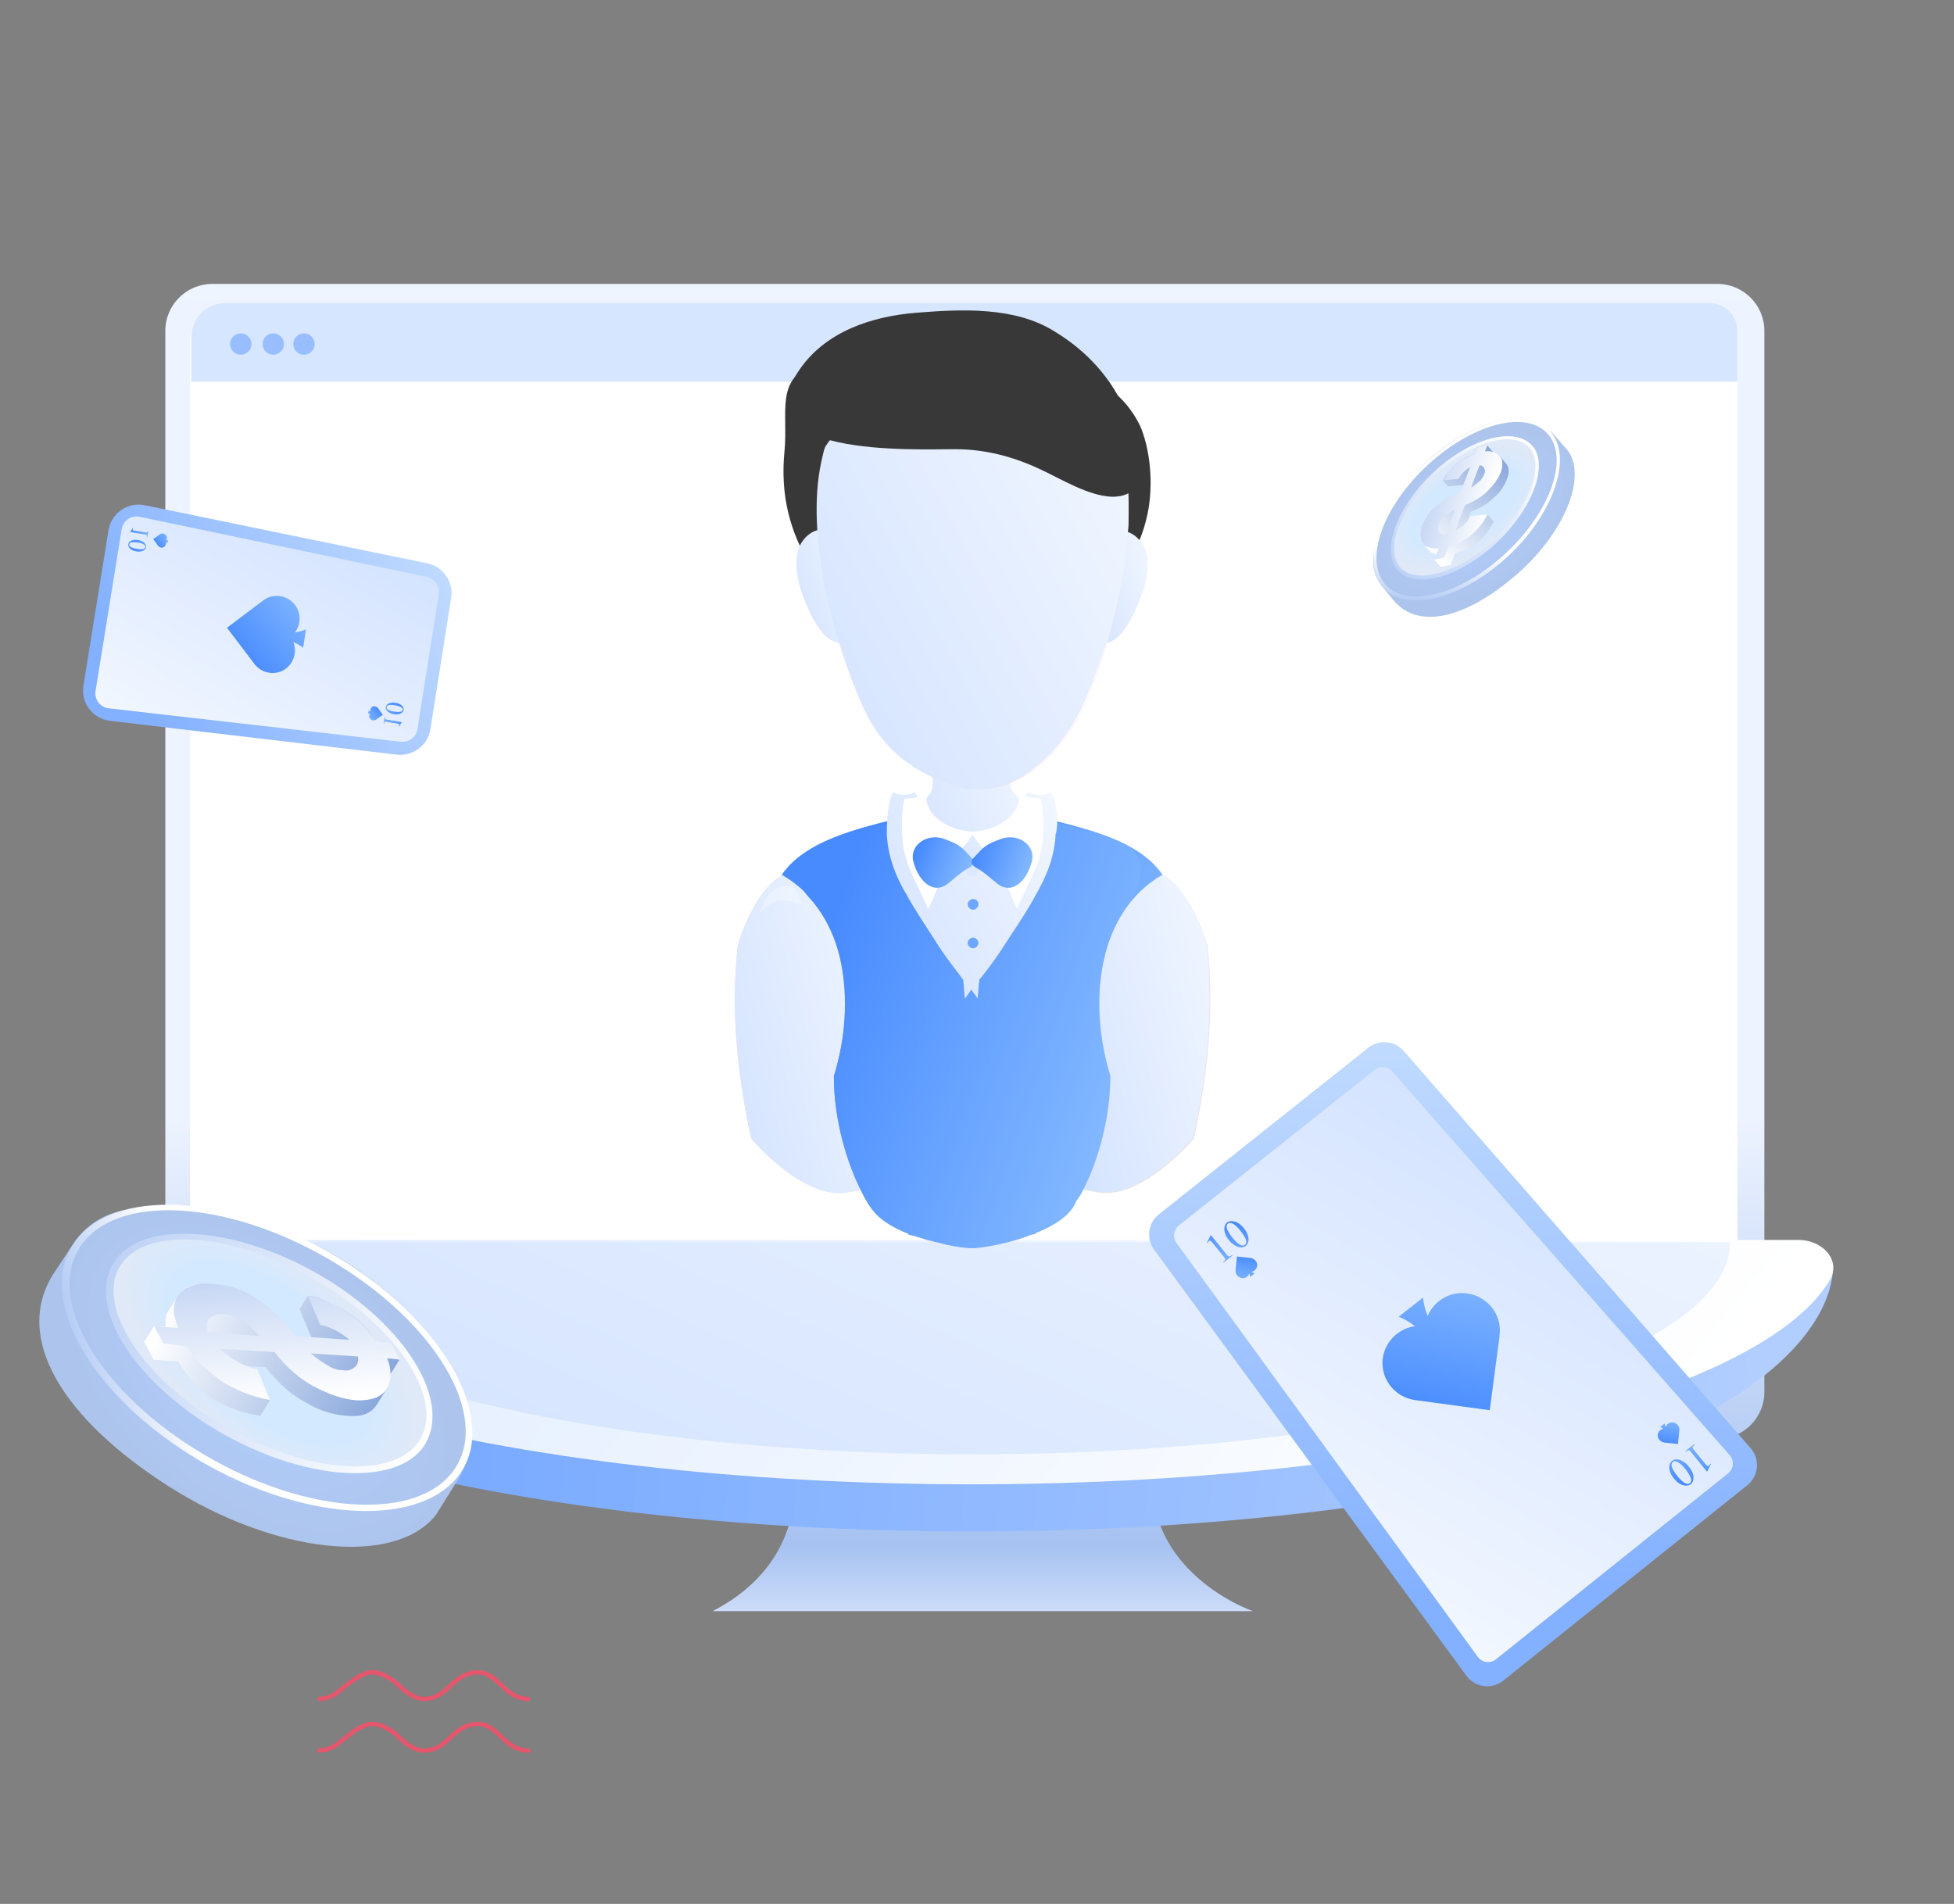 <svg width="234" height="228" viewBox="0 0 234 228" fill="none" xmlns="http://www.w3.org/2000/svg">
<rect x="0" y="0" width="234" height="228" fill="#808080" stroke="none"/>
<path d="M205.67 34H25.419C22.321 34 19.799 36.518 19.799 39.61V166.701C19.799 169.793 22.321 172.311 25.419 172.311H94.59C94.59 172.311 98.971 185.873 85.341 192.941H150.041C150.041 192.941 134.641 187.684 138.579 172.311H205.67C208.768 172.311 211.29 169.793 211.29 166.701V39.61C211.29 36.518 208.768 34 205.67 34Z" fill="url(#paint0_linear_5304_163459)"/>
<path d="M117.961 158.929C120.395 162.418 116.589 166.262 113.049 163.832C112.916 163.744 112.827 163.655 112.739 163.523C110.305 160.033 114.111 156.19 117.607 158.663C117.784 158.708 117.872 158.84 117.961 158.929Z" fill="#263238"/>
<path d="M208.063 149.078H22.768V40.629C22.768 38.243 24.671 36.344 27.06 36.344H203.771C206.16 36.344 208.063 38.243 208.063 40.629V149.078Z" fill="white"/>
<path d="M208.065 45.71H22.902V40.365C22.902 38.112 24.717 36.301 26.974 36.301H204.746C206.605 36.301 208.065 37.803 208.065 39.614V45.71Z" fill="#D7E6FF"/>
<path d="M30.116 41.203C30.116 41.91 29.54 42.484 28.832 42.484C28.124 42.484 27.549 41.91 27.549 41.203C27.549 40.496 28.124 39.922 28.832 39.922C29.54 39.922 30.116 40.496 30.116 41.203Z" fill="#99BEFF"/>
<path d="M34.01 41.203C34.01 41.91 33.435 42.484 32.727 42.484C32.019 42.484 31.443 41.91 31.443 41.203C31.443 40.496 32.019 39.922 32.727 39.922C33.435 39.922 34.01 40.496 34.01 41.203Z" fill="#99BEFF"/>
<path d="M37.684 41.203C37.684 41.91 37.109 42.484 36.401 42.484C35.693 42.484 35.117 41.91 35.117 41.203C35.117 40.496 35.693 39.922 36.401 39.922C37.109 39.922 37.684 40.496 37.684 41.203Z" fill="#99BEFF"/>
<path d="M219.514 151.57C219.514 159.32 209.575 169.362 190.028 174.841C170.48 180.321 143.969 183.4 116.325 183.4C88.68 183.4 62.169 180.321 42.621 174.841C23.074 169.362 13.135 159.842 13.135 152.092L116.325 154.179L219.514 151.57Z" fill="url(#paint1_linear_5304_163459)"/>
<path d="M215.407 148.488C218.242 148.488 220.553 150.915 219.094 153.347C215.521 159.306 205.433 164.851 190.016 169.18C170.472 174.668 143.964 177.751 116.324 177.751C88.684 177.751 62.176 174.668 42.632 169.18C27.215 164.851 17.127 159.306 13.553 153.347C12.095 150.915 14.406 148.488 17.241 148.488L116.324 148.488H215.407Z" fill="url(#paint2_linear_5304_163459)"/>
<path d="M207.193 148.744C207.193 155.484 197.646 161.948 180.653 166.714C163.66 171.479 140.612 174.157 116.581 174.157C92.549 174.157 69.501 171.479 52.508 166.714C35.515 161.948 25.969 155.484 25.969 148.744L116.581 148.744H207.193Z" fill="url(#paint3_linear_5304_163459)"/>
<path d="M209.648 173.423C210.801 174.743 210.622 176.758 209.253 177.853L180.022 201.264C178.654 202.359 176.649 202.094 175.612 200.68L138.207 149.656C137.229 148.322 137.479 146.454 138.773 145.425L163.857 125.471C165.145 124.446 167.012 124.615 168.095 125.855L209.648 173.423Z" fill="url(#paint4_linear_5304_163459)"/>
<path d="M207.135 174.254C207.708 174.905 207.621 175.902 206.944 176.444L179.15 198.704C178.473 199.245 177.481 199.112 176.971 198.412L140.888 148.842C140.409 148.184 140.534 147.265 141.171 146.758L164.631 128.116C165.265 127.612 166.183 127.694 166.718 128.302L207.135 174.254Z" fill="url(#paint5_linear_5304_163459)"/>
<path d="M169.444 167.663L178.401 168.876L179.583 159.972L179.573 159.934C179.922 157.48 178.164 155.24 175.709 154.89C173.637 154.605 171.738 155.784 170.973 157.57C170.671 156.872 170.485 156.146 170.413 155.389L169.498 156.113L168.411 156.962L167.495 157.685C168.215 157.95 168.85 158.358 169.457 158.814C167.484 159.074 165.884 160.625 165.59 162.657C165.27 165.063 166.989 167.313 169.444 167.663Z" fill="url(#paint6_linear_5304_163459)"/>
<path d="M204.893 175.321L204.473 176.173L204.405 176.226L202.569 173.962C202.447 173.812 202.365 173.723 202.323 173.696C202.279 173.67 202.229 173.663 202.172 173.675C202.115 173.688 202.022 173.742 201.894 173.839L201.834 173.766L202.883 172.942L202.943 173.015C202.813 173.121 202.737 173.198 202.713 173.247C202.691 173.297 202.685 173.344 202.696 173.387C202.707 173.432 202.778 173.535 202.909 173.696L204.082 175.143C204.24 175.338 204.349 175.458 204.407 175.503C204.451 175.537 204.494 175.554 204.536 175.553C204.577 175.554 204.615 175.54 204.65 175.512C204.701 175.472 204.755 175.396 204.813 175.284L204.893 175.321Z" fill="url(#paint7_linear_5304_163459)"/>
<path d="M202.242 175.614C202.49 175.92 202.655 176.22 202.738 176.516C202.821 176.813 202.827 177.077 202.756 177.31C202.702 177.493 202.609 177.636 202.477 177.739C202.263 177.907 201.987 177.953 201.647 177.877C201.224 177.784 200.832 177.516 200.472 177.072C200.22 176.76 200.052 176.46 199.969 176.169C199.886 175.878 199.877 175.626 199.942 175.413C200.007 175.203 200.107 175.045 200.241 174.939C200.507 174.73 200.851 174.707 201.272 174.87C201.628 175.007 201.951 175.255 202.242 175.614ZM201.799 175.881C201.5 175.512 201.208 175.248 200.924 175.089C200.687 174.954 200.491 174.947 200.336 175.069C200.262 175.127 200.211 175.219 200.182 175.344C200.155 175.471 200.182 175.626 200.263 175.809C200.383 176.085 200.611 176.429 200.945 176.842C201.193 177.148 201.433 177.377 201.665 177.53C201.837 177.643 201.988 177.7 202.117 177.702C202.209 177.701 202.294 177.67 202.374 177.607C202.467 177.534 202.517 177.429 202.525 177.291C202.535 177.104 202.463 176.879 202.308 176.617C202.153 176.354 201.984 176.109 201.799 175.881Z" fill="url(#paint8_linear_5304_163459)"/>
<path d="M144.526 148.819L144.947 147.968L145.015 147.915L146.85 150.179C146.972 150.329 147.054 150.418 147.096 150.445C147.14 150.471 147.19 150.478 147.248 150.465C147.305 150.453 147.397 150.398 147.526 150.302L147.585 150.375L146.536 151.199L146.477 151.126C146.606 151.02 146.683 150.942 146.706 150.894C146.729 150.844 146.734 150.797 146.724 150.754C146.712 150.709 146.641 150.606 146.511 150.445L145.337 148.998C145.179 148.803 145.071 148.683 145.012 148.638C144.969 148.603 144.926 148.586 144.883 148.587C144.843 148.587 144.805 148.601 144.769 148.629C144.718 148.668 144.664 148.744 144.607 148.856L144.526 148.819Z" fill="url(#paint9_linear_5304_163459)"/>
<path d="M147.177 148.527C146.93 148.221 146.764 147.92 146.682 147.625C146.598 147.328 146.592 147.063 146.664 146.83C146.718 146.648 146.81 146.505 146.942 146.401C147.156 146.233 147.433 146.187 147.773 146.263C148.196 146.356 148.588 146.625 148.948 147.069C149.2 147.38 149.368 147.681 149.451 147.972C149.534 148.262 149.543 148.514 149.477 148.727C149.413 148.938 149.313 149.096 149.179 149.202C148.913 149.41 148.569 149.433 148.147 149.27C147.791 149.133 147.468 148.885 147.177 148.527ZM147.621 148.26C147.92 148.629 148.211 148.893 148.495 149.052C148.733 149.187 148.929 149.194 149.084 149.072C149.158 149.014 149.209 148.922 149.237 148.796C149.264 148.669 149.238 148.514 149.157 148.332C149.036 148.056 148.808 147.711 148.474 147.299C148.226 146.993 147.986 146.764 147.755 146.611C147.583 146.498 147.432 146.441 147.302 146.439C147.211 146.439 147.125 146.471 147.046 146.533C146.953 146.607 146.902 146.712 146.895 146.849C146.885 147.036 146.957 147.261 147.112 147.524C147.266 147.786 147.436 148.032 147.621 148.26Z" fill="url(#paint10_linear_5304_163459)"/>
<path d="M199.284 172.75L200.94 172.922L201.112 171.266C201.14 170.805 200.817 170.406 200.344 170.339C199.959 170.288 199.613 170.513 199.475 170.882C199.393 170.742 199.359 170.628 199.352 170.466L199.185 170.597L198.991 170.778L198.824 170.909C198.96 170.951 199.069 171.043 199.205 171.085C198.853 171.147 198.568 171.437 198.517 171.823C198.488 172.284 198.849 172.672 199.284 172.75Z" fill="url(#paint11_linear_5304_163459)"/>
<path d="M149.788 150.645L148.131 150.473L147.96 152.128C147.931 152.59 148.255 152.989 148.727 153.056C149.113 153.107 149.459 152.882 149.597 152.512C149.679 152.653 149.713 152.766 149.719 152.929L149.887 152.797L150.081 152.617L150.248 152.486C150.112 152.443 150.002 152.352 149.866 152.309C150.219 152.247 150.504 151.957 150.555 151.572C150.584 151.111 150.223 150.723 149.788 150.645Z" fill="url(#paint12_linear_5304_163459)"/>
<path d="M63.512 209.61C63.493 209.482 63.386 209.385 63.256 209.383C62.79 209.375 61.657 209.225 60.515 208.083C58.899 206.467 58.138 206.184 57.139 206.184C56.039 206.184 54.841 206.777 53.762 207.856C52.67 208.947 51.829 209.372 50.76 209.372C49.666 209.372 48.552 208.421 47.984 207.856C47.406 207.277 45.955 206.184 44.608 206.184C43.447 206.184 42.323 207.031 41.42 207.711L41.26 207.831C41.087 207.961 40.922 208.098 40.762 208.231C40.102 208.782 39.475 209.304 38.25 209.366C38.111 209.373 38 209.49 38 209.629C38 209.781 38.128 209.901 38.28 209.894C39.682 209.821 40.433 209.193 41.1 208.637C41.262 208.502 41.414 208.374 41.576 208.254L41.737 208.132C42.577 207.499 43.622 206.711 44.606 206.711C45.57 206.711 46.872 207.493 47.609 208.227C48.233 208.851 49.473 209.899 50.758 209.899C51.968 209.899 52.947 209.415 54.134 208.227C55.113 207.249 56.178 206.711 57.137 206.711C57.896 206.711 58.516 206.834 60.139 208.457C61.407 209.725 62.681 209.903 63.249 209.913C63.41 209.916 63.536 209.772 63.512 209.61Z" fill="#E5566D"/>
<path d="M38.28 203.71C39.682 203.637 40.433 203.009 41.1 202.453C41.262 202.318 41.414 202.19 41.576 202.07L41.737 201.948C42.577 201.315 43.622 200.528 44.606 200.528C45.57 200.528 46.872 201.309 47.609 202.044C48.233 202.668 49.473 203.716 50.758 203.716C51.968 203.716 52.947 203.231 54.134 202.044C55.113 201.065 56.178 200.528 57.137 200.528C57.896 200.528 58.516 200.65 60.139 202.273C61.407 203.541 62.681 203.72 63.249 203.729C63.41 203.731 63.536 203.586 63.512 203.427C63.493 203.299 63.386 203.201 63.256 203.199C62.79 203.192 61.657 203.041 60.515 201.899C58.899 200.284 58.138 200 57.139 200C56.039 200 54.841 200.594 53.762 201.672C52.67 202.763 51.829 203.188 50.76 203.188C49.666 203.188 48.552 202.237 47.984 201.672C47.406 201.093 45.955 200 44.608 200C43.447 200 42.323 200.847 41.42 201.527L41.26 201.648C41.087 201.777 40.922 201.914 40.762 202.048C40.102 202.598 39.475 203.12 38.25 203.182C38.111 203.19 38 203.306 38 203.445C38 203.597 38.13 203.718 38.28 203.71Z" fill="#E5566D"/>
<path d="M17.331 60.503C15.297 60.085 13.324 61.447 12.993 63.497L9.989 82.116C9.658 84.166 11.102 86.079 13.165 86.322L47.513 90.37C49.459 90.599 51.24 89.25 51.546 87.314L54.028 71.601C54.332 69.674 53.068 67.848 51.157 67.456L17.331 60.503Z" fill="url(#paint13_linear_5304_163459)"/>
<path d="M16.717 61.884C15.711 61.674 14.734 62.346 14.57 63.36L11.443 82.746C11.279 83.76 11.995 84.705 13.016 84.822L48.012 88.826C48.971 88.936 49.846 88.27 49.996 87.317L52.545 71.123C52.695 70.175 52.074 69.276 51.135 69.08L16.717 61.884Z" fill="url(#paint14_linear_5304_163459)"/>
<path d="M30.482 79.524L27.181 75.181L31.505 71.913L31.528 71.907C32.712 70.994 34.412 71.251 35.325 72.436C36.091 73.439 36.037 74.787 35.327 75.72C35.783 75.67 36.22 75.552 36.638 75.365L36.53 76.061L36.408 76.884L36.3 77.58C35.947 77.28 35.544 77.068 35.124 76.885C35.574 77.999 35.236 79.3 34.256 80.059C33.088 80.942 31.395 80.709 30.482 79.524Z" fill="url(#paint15_linear_5304_163459)"/>
<path d="M15.918 63.188L15.596 63.662L15.588 63.713L17.323 64.004C17.438 64.023 17.509 64.04 17.536 64.054C17.563 64.069 17.581 64.094 17.592 64.127C17.602 64.161 17.601 64.226 17.589 64.322L17.645 64.331L17.765 63.536L17.709 63.526C17.692 63.626 17.674 63.689 17.656 63.716C17.636 63.742 17.613 63.759 17.587 63.767C17.56 63.774 17.485 63.767 17.362 63.746L16.253 63.561C16.104 63.536 16.009 63.514 15.968 63.497C15.937 63.484 15.915 63.467 15.903 63.444C15.89 63.423 15.886 63.399 15.89 63.372C15.896 63.334 15.92 63.282 15.962 63.219L15.918 63.188Z" fill="url(#paint16_linear_5304_163459)"/>
<path d="M16.553 64.667C16.319 64.628 16.112 64.63 15.932 64.675C15.752 64.719 15.611 64.795 15.509 64.902C15.43 64.984 15.382 65.076 15.367 65.175C15.342 65.338 15.401 65.497 15.542 65.653C15.716 65.847 15.974 65.973 16.314 66.03C16.552 66.07 16.76 66.068 16.938 66.025C17.115 65.983 17.25 65.912 17.342 65.815C17.434 65.718 17.487 65.619 17.502 65.517C17.533 65.315 17.443 65.128 17.232 64.955C17.054 64.809 16.828 64.713 16.553 64.667ZM16.545 64.979C16.828 65.026 17.053 65.101 17.221 65.203C17.362 65.287 17.424 65.388 17.406 65.506C17.398 65.562 17.365 65.616 17.307 65.668C17.248 65.72 17.159 65.752 17.039 65.764C16.858 65.783 16.61 65.766 16.294 65.713C16.059 65.674 15.868 65.616 15.719 65.54C15.608 65.483 15.533 65.421 15.494 65.353C15.467 65.305 15.458 65.251 15.467 65.191C15.478 65.12 15.518 65.062 15.588 65.017C15.683 64.956 15.823 64.927 16.007 64.93C16.191 64.934 16.37 64.95 16.545 64.979Z" fill="url(#paint17_linear_5304_163459)"/>
<path d="M47.783 87.004L48.105 86.529L48.113 86.478L46.379 86.188C46.263 86.168 46.192 86.151 46.166 86.138C46.139 86.122 46.12 86.098 46.11 86.064C46.099 86.03 46.1 85.966 46.113 85.87L46.057 85.86L45.936 86.656L45.992 86.665C46.01 86.566 46.027 86.502 46.046 86.476C46.066 86.449 46.088 86.432 46.114 86.425C46.141 86.418 46.216 86.424 46.34 86.445L47.449 86.631C47.598 86.656 47.693 86.677 47.734 86.695C47.765 86.707 47.787 86.725 47.799 86.747C47.811 86.768 47.815 86.792 47.811 86.819C47.806 86.858 47.782 86.909 47.74 86.972L47.783 87.004Z" fill="url(#paint18_linear_5304_163459)"/>
<path d="M47.148 85.525C47.383 85.564 47.59 85.561 47.77 85.516C47.95 85.472 48.091 85.397 48.192 85.29C48.272 85.207 48.319 85.116 48.335 85.016C48.359 84.854 48.301 84.695 48.16 84.539C47.985 84.344 47.728 84.219 47.388 84.162C47.149 84.122 46.941 84.123 46.764 84.166C46.587 84.209 46.452 84.279 46.359 84.376C46.268 84.473 46.215 84.573 46.199 84.674C46.169 84.876 46.259 85.064 46.47 85.237C46.648 85.382 46.874 85.478 47.148 85.525ZM47.157 85.212C46.874 85.165 46.649 85.091 46.481 84.989C46.339 84.904 46.278 84.803 46.295 84.686C46.304 84.63 46.337 84.575 46.395 84.523C46.453 84.471 46.542 84.439 46.662 84.427C46.843 84.409 47.092 84.426 47.408 84.478C47.642 84.518 47.834 84.575 47.983 84.652C48.093 84.709 48.168 84.771 48.208 84.838C48.235 84.886 48.243 84.941 48.234 85.001C48.224 85.072 48.183 85.129 48.113 85.174C48.018 85.235 47.879 85.264 47.695 85.261C47.511 85.258 47.332 85.242 47.157 85.212Z" fill="url(#paint19_linear_5304_163459)"/>
<path d="M18.936 65.37L18.353 64.552L19.172 63.969C19.405 63.817 19.711 63.868 19.887 64.096C20.028 64.284 20.013 64.532 19.86 64.715C19.958 64.716 20.027 64.7 20.115 64.655L20.096 64.782L20.059 64.937L20.039 65.064C19.977 65.005 19.896 64.975 19.833 64.916C19.905 65.12 19.838 65.356 19.651 65.497C19.417 65.65 19.106 65.575 18.936 65.37Z" fill="url(#paint20_linear_5304_163459)"/>
<path d="M45.261 84.782L45.844 85.601L45.025 86.183C44.792 86.335 44.486 86.284 44.31 86.056C44.169 85.869 44.184 85.62 44.337 85.438C44.239 85.436 44.169 85.453 44.082 85.497L44.101 85.371L44.138 85.215L44.157 85.088C44.22 85.147 44.301 85.177 44.363 85.236C44.291 85.032 44.359 84.797 44.546 84.655C44.779 84.503 45.09 84.577 45.261 84.782Z" fill="url(#paint21_linear_5304_163459)"/>
<path d="M102.549 126.469C103.409 120.556 106.849 116.256 104.269 110.343C103.194 107.978 101.474 106.687 99.969 104.645L94.593 104.43C91.475 105.29 89.325 110.02 88.357 113.138C87.497 120.664 88.25 128.62 89.97 136.36C89.97 136.36 96.098 143.671 101.366 142.811L103.946 142.381L102.871 133.35C102.549 130.877 102.334 128.512 102.549 126.469Z" fill="#E6E6E6"/>
<path d="M102.549 126.469C102.226 128.512 102.549 130.877 102.871 133.35L103.946 142.381L101.366 142.811C100.829 142.919 100.291 142.919 99.754 142.811C94.915 142.274 89.97 136.36 89.97 136.36C88.25 128.62 87.497 120.771 88.357 113.138C89.325 110.02 91.475 105.397 94.593 104.43L99.969 104.645C101.474 106.58 103.194 107.978 104.269 110.343C105.022 112.063 105.237 113.676 105.237 115.181C105.129 118.836 103.194 122.277 102.549 126.469Z" fill="url(#paint22_linear_5304_163459)"/>
<path d="M130.394 126.469C129.534 120.556 126.093 116.256 128.673 110.343C129.749 107.978 131.469 106.687 132.974 104.645L138.349 104.43C141.467 105.29 143.617 110.02 144.585 113.138C145.445 120.664 144.693 128.62 142.972 136.36C142.972 136.36 136.844 143.671 131.576 142.811L128.996 142.381L130.071 133.35C130.394 130.877 130.609 128.512 130.394 126.469Z" fill="#E6E6E6"/>
<path d="M142.866 136.253C142.866 136.253 138.136 141.951 133.405 142.704C132.76 142.811 132.115 142.811 131.47 142.704L128.89 142.274L129.965 133.243C130.395 130.77 130.61 128.405 130.287 126.362C129.965 124.104 129.212 122.169 128.675 120.234C127.707 117.009 126.954 113.891 128.567 110.235C129.642 107.87 131.362 106.58 132.867 104.537L134.91 104.43L138.243 104.322C138.888 104.537 139.426 104.752 139.963 105.182C142.113 106.903 143.726 110.45 144.479 112.923C145.339 120.664 144.586 128.62 142.866 136.253Z" fill="url(#paint23_linear_5304_163459)"/>
<path d="M139.21 104.752C136.092 100.129 128.352 98.947 123.514 97.549C121.041 97.871 118.676 98.301 116.418 99.269C114.16 98.301 111.687 97.871 109.322 97.549C104.592 98.839 96.743 100.129 93.626 104.752C101.474 109.268 102.656 120.019 99.861 128.835C99.861 136.683 103.409 143.456 103.947 143.779C104.484 145.606 107.064 147.004 108.785 147.649V147.756L109.322 147.864C111.472 148.617 113.73 149.154 116.095 149.369H116.31H116.418H116.525H116.74C119.106 149.154 121.363 148.617 123.514 147.864L124.051 147.756V147.649C125.771 147.004 128.352 145.606 128.889 143.779C129.427 143.456 132.974 136.79 132.974 128.835C130.287 120.019 131.362 109.268 139.21 104.752Z" fill="url(#paint24_linear_5304_163459)"/>
<path d="M134.741 101.108C137.555 102.505 136.767 106.089 134.91 108.622C133.19 110.987 132.222 113.783 131.792 116.901C131.31 120.372 131.606 124.19 132.526 127.655C132.734 128.442 132.876 129.249 132.839 130.062C132.569 135.999 130.426 141.114 129.319 143.026C129.046 143.571 128.719 144.105 128.383 144.614C127.457 146.016 125.434 147.083 123.989 147.632C123.961 147.642 123.944 147.668 123.944 147.698C123.944 147.732 123.92 147.761 123.886 147.768L123.482 147.849C123.431 147.859 123.383 147.876 123.337 147.897C123.209 147.955 123.057 148.013 122.913 148.072C122.738 148.143 122.564 148.217 122.384 148.275C120.538 148.871 118.688 149.271 116.74 149.476H116.525H116.418H116.31H116.095C114.805 149.369 113.623 149.154 112.44 148.831C111.365 148.616 110.397 148.294 109.322 147.971L108.842 147.875C108.808 147.868 108.785 147.839 108.785 147.805C108.785 147.776 108.767 147.75 108.739 147.739C107.669 147.333 106.281 146.641 105.257 145.74C104.146 144.763 103.409 143.256 102.779 141.918C101.644 139.51 100.107 135.141 99.888 130.139C99.853 129.347 99.987 128.558 100.189 127.791C101.495 122.825 101.572 117.411 100.076 112.923C99.356 110.895 98.319 109.026 96.889 107.486C95.37 105.848 94.751 103.371 96.636 102.172C99.646 100.236 103.516 99.269 106.849 98.516C107.142 98.443 107.434 98.37 107.723 98.297C108.781 98.028 109.882 97.933 110.96 98.108C111.703 98.228 112.437 98.367 113.16 98.538C115.29 99.041 117.547 99.046 119.679 98.546C120.481 98.358 121.292 98.207 122.097 98.079C123.032 97.93 123.986 97.976 124.913 98.172C127.935 98.812 131.674 99.585 134.741 101.108Z" fill="url(#paint25_linear_5304_163459)"/>
<path d="M125.878 94.861C125.448 95.076 125.125 95.184 124.587 95.184H124.372C123.942 95.184 123.512 95.076 123.082 94.861C122.437 95.829 121.792 97.119 121.362 97.657C119.965 99.484 118.352 99.914 116.309 100.129C114.266 99.914 112.654 99.484 111.256 97.657C110.826 97.119 110.181 95.829 109.536 94.861C109.321 94.969 108.891 95.184 108.461 95.184H108.246C107.816 95.184 107.386 95.076 106.956 94.861C106.203 96.259 106.203 98.947 106.203 99.914C106.311 102.495 107.278 105.075 108.676 107.333C108.676 107.44 108.783 107.44 108.783 107.548C109.966 109.59 111.364 111.633 112.654 113.676C113.514 114.966 114.481 116.148 115.342 117.331C115.449 118.084 115.449 118.836 115.557 119.589C115.772 119.266 116.094 118.836 116.309 118.514C116.524 118.836 116.847 119.159 117.062 119.589C117.169 118.836 117.169 118.084 117.277 117.331C118.244 116.148 119.104 114.966 119.965 113.676C121.255 111.633 122.652 109.698 123.835 107.548C123.835 107.44 123.942 107.44 123.942 107.333C125.34 104.967 126.308 102.495 126.415 99.914C126.738 98.947 126.738 96.259 125.878 94.861Z" fill="url(#paint26_linear_5304_163459)"/>
<path d="M122.546 96.474C122.761 97.657 120.18 100.775 119.428 101.85C118.783 102.71 117.923 103.785 116.955 104.538C116.955 104.753 116.955 104.86 116.848 105.075C116.74 104.968 116.525 104.968 116.418 104.86C116.31 104.968 116.095 104.968 115.988 105.075C115.988 104.86 115.988 104.753 115.88 104.538C114.912 103.785 114.052 102.71 113.515 101.85C113.085 101.312 112.117 100.022 111.365 98.84C111.365 98.732 111.257 98.625 111.257 98.625C110.72 97.764 110.397 96.904 110.397 96.474V96.367C110.612 95.829 111.365 95.184 111.58 94.647C111.795 93.894 111.687 93.034 111.687 92.174C111.687 91.099 111.58 90.024 111.257 89.056C111.15 88.626 111.042 88.196 110.827 87.766L115.342 87.443V87.336L116.31 87.443L117.278 87.336V87.443L121.793 87.766C121.363 88.949 121.041 90.131 121.041 91.314C121.041 91.529 121.041 91.851 121.041 92.066C121.041 92.712 120.933 93.464 121.041 94.217C121.041 94.324 121.041 94.432 121.148 94.539C121.471 95.184 122.438 95.829 122.546 96.474Z" fill="url(#paint27_linear_5304_163459)"/>
<path d="M129.211 47.341C131.899 44.008 135.554 48.739 136.629 51.211C137.919 54.437 138.134 58.844 137.274 62.177C135.769 68.52 130.178 73.896 127.061 79.379C125.233 75.401 127.168 70.133 127.276 65.833C127.383 61.425 126.631 57.339 126.631 52.824L129.211 47.341Z" fill="#383838"/>
<path d="M107.494 77.23C98.893 72.177 92.873 64.651 93.948 54.008C94.378 49.6 92.873 45.3 97.281 43.902C99.109 43.257 105.344 43.472 107.172 44.44C109.107 45.407 109.752 47.665 111.795 48.632C108.784 51.32 107.494 55.836 108.247 60.136C108.892 63.684 111.365 66.802 111.795 70.457C112.117 72.822 111.15 74.758 111.15 77.015L107.494 77.23Z" fill="#383838"/>
<path d="M100.077 64.221C98.572 62.501 96.421 63.898 95.776 65.618C95.131 67.339 95.776 70.026 96.421 71.746C97.497 74.757 99.969 79.38 102.872 75.294L100.077 64.221Z" fill="#DBA2A1"/>
<path d="M102.764 75.294C102.226 76.154 101.581 76.585 101.044 76.799C99.001 77.552 97.173 74.112 96.313 71.746C96.313 71.639 96.313 71.639 96.206 71.531C95.561 69.811 95.023 67.339 95.668 65.618C96.313 63.898 98.463 62.501 99.969 64.221L102.764 75.294Z" fill="url(#paint28_linear_5304_163459)"/>
<path d="M137.168 69.704C137.06 70.457 136.737 71.102 136.522 71.747C136.2 72.499 135.877 73.359 135.447 74.112C134.265 76.37 132.437 78.197 130.502 75.94C130.394 75.725 130.179 75.617 130.072 75.402L132.76 64.329C133.082 64.006 133.405 63.791 133.835 63.683C135.125 63.253 136.63 64.436 137.168 65.834C137.598 66.801 137.49 68.306 137.168 69.704Z" fill="url(#paint29_linear_5304_163459)"/>
<path d="M134.266 53.9L117.387 51.535C117.387 51.428 117.387 51.428 117.387 51.32L116.634 51.428L115.881 51.32C115.881 51.428 115.881 51.428 115.774 51.535C115.774 51.535 100.507 48.417 98.895 53.9C96.207 62.824 99.862 76.478 103.41 84.326C105.56 89.164 109.001 92.282 114.484 94.002C121.149 96.152 127.17 90.454 129.965 84.326C133.298 76.37 136.846 62.824 134.266 53.9Z" fill="#F2B3B2"/>
<path d="M134.266 53.9L117.387 51.535C117.387 51.428 117.387 51.428 117.387 51.32L116.634 51.428L115.881 51.32C115.881 51.428 115.881 51.428 115.774 51.535C115.774 51.535 100.507 48.417 98.895 53.9C96.207 62.824 99.862 76.478 103.41 84.326C105.56 89.164 109.001 92.282 114.484 94.002C121.149 96.152 127.17 90.454 129.965 84.326C133.298 76.37 136.846 62.824 134.266 53.9Z" fill="url(#paint30_radial_5304_163459)"/>
<path d="M135.124 61.747C135.124 62.069 135.124 62.499 135.124 62.822C134.802 70.455 132.221 78.733 129.749 84.324C127.383 89.7 122.33 94.753 116.632 94.537H116.525C115.772 94.537 115.02 94.323 114.267 94.108C108.784 92.28 105.344 89.269 103.193 84.324C99.861 76.798 96.42 64.219 98.355 55.296C98.463 54.866 98.57 54.328 98.678 53.898C98.785 53.683 98.785 53.468 99 53.253C101.581 48.738 115.665 51.533 115.665 51.533C115.665 51.426 115.665 51.426 115.772 51.318L116.525 51.426L117.277 51.318C117.277 51.426 117.277 51.426 117.277 51.533L134.156 53.898C134.909 56.264 135.232 58.951 135.124 61.747Z" fill="url(#paint31_linear_5304_163459)"/>
<path d="M134.91 49.599C133.297 45.406 130.072 41.966 126.309 39.708C121.578 36.698 115.128 37.02 109.752 37.45C104.376 37.881 98.893 39.708 95.776 44.224C88.465 54.76 109.214 53.792 114.375 53.792C117.923 53.792 121.256 54.652 124.481 56.157C127.061 57.34 130.287 59.383 133.189 59.49C138.78 59.49 135.985 52.395 134.91 49.599Z" fill="#383838"/>
<path d="M111.579 97.334C111.256 96.904 110.719 95.721 111.041 95.398V95.291C110.719 95.398 110.504 95.398 110.181 95.398C110.181 95.398 109.213 95.614 108.783 95.614C108.676 95.614 108.461 95.614 108.353 95.614C107.816 97.334 108.031 100.129 108.138 101.097C108.461 103.784 110.073 106.257 111.149 108.837C112.009 107.332 112.439 105.397 113.406 103.784C114.266 102.279 116.094 100.989 116.632 99.591C114.911 99.591 112.761 98.839 111.579 97.334Z" fill="white"/>
<path d="M121.364 97.334C121.686 96.904 122.224 95.721 121.901 95.398V95.291C122.224 95.398 122.439 95.398 122.761 95.398C122.869 95.398 123.836 95.614 124.159 95.614C124.266 95.614 124.481 95.614 124.589 95.614C125.126 97.334 124.911 100.129 124.804 101.097C124.481 103.784 122.869 106.257 121.794 108.837C121.041 107.332 120.503 105.397 119.536 103.784C118.676 102.279 116.848 100.989 116.311 99.591C118.031 99.591 120.181 98.839 121.364 97.334Z" fill="white"/>
<path d="M115.603 101.935C115.218 101.523 114.771 101.17 114.256 100.939C113.887 100.774 113.492 100.614 113.085 100.464C111.021 99.701 108.735 101.267 109.431 103.355C110.066 105.577 111.804 107.227 113.591 105.761C114.423 105.078 115.233 104.33 116.066 103.908C116.41 103.734 116.75 103.419 116.595 103.066C116.549 102.963 116.487 102.883 116.41 102.8L115.603 101.935Z" fill="url(#paint32_linear_5304_163459)"/>
<path d="M117.343 101.935C117.728 101.523 118.175 101.17 118.69 100.939C119.059 100.774 119.454 100.614 119.861 100.464C121.925 99.701 124.211 101.267 123.515 103.355C122.883 105.568 121.148 107.23 119.367 105.771C118.539 105.092 117.734 104.347 116.906 103.921C116.567 103.747 116.25 103.391 116.375 103.03C116.402 102.952 116.448 102.894 116.505 102.833L117.343 101.935Z" fill="url(#paint33_linear_5304_163459)"/>
<path d="M117.171 108.299C117.171 108.622 116.848 108.944 116.526 108.944C116.203 108.944 115.881 108.622 115.881 108.299C115.881 107.977 116.203 107.654 116.526 107.654C116.848 107.654 117.171 107.869 117.171 108.299Z" fill="#6EA7FF"/>
<path d="M117.171 112.922C117.171 113.245 116.848 113.567 116.526 113.567C116.203 113.567 115.881 113.245 115.881 112.922C115.881 112.6 116.203 112.277 116.526 112.277C116.848 112.277 117.171 112.6 117.171 112.922Z" fill="#6EA7FF"/>
<path opacity="0.3" d="M94.378 107.87C95.13 107.977 95.776 108.192 96.313 108.407C95.883 108.3 95.668 106.472 94.808 106.15C94.055 105.935 93.41 106.257 92.765 106.58C91.69 107.01 91.475 108.515 90.83 109.375C92.12 108.3 92.873 107.547 94.378 107.87Z" fill="white"/>
<path d="M52.221 181.395L55.006 176.922C57.189 173.038 58.12 164.444 45.829 154.288C33.539 144.133 18.058 143.526 13.219 145.379C10.719 146.337 9.432 148.043 9.115 148.445L6.353 152.612C1.533 160.353 7.662 169.987 20.209 177.997C32.756 186.008 47.246 187.705 52.221 181.395Z" fill="url(#paint34_radial_5304_163459)"/>
<path d="M22.744 174.203C35.2 182.01 49.695 183.24 54.81 176.845C59.833 170.567 53.71 158.874 41.254 151.066C28.654 143.169 14.303 142.029 9.28 148.307C4.021 154.612 10.144 166.305 22.744 174.203ZM40.789 151.648C52.959 159.276 58.931 170.351 54.094 176.397C49.258 182.442 35.472 181.133 23.302 173.505C11.132 165.877 5.159 154.801 9.996 148.756C14.833 142.71 28.476 143.93 40.789 151.648Z" fill="url(#paint35_linear_5304_163459)"/>
<path d="M25.492 170.471C15.628 164.347 10.686 155.591 14.454 150.916C18.223 146.24 29.275 147.415 39.139 153.54C49.004 159.665 53.945 168.42 50.177 173.095C46.408 177.771 35.357 176.596 25.492 170.471Z" fill="url(#paint36_radial_5304_163459)"/>
<path d="M25.23 170.834C35.235 177.055 46.701 178.264 50.531 173.508C54.311 168.547 49.34 159.537 39.335 153.317C29.329 147.096 17.864 145.886 14.034 150.643C10.111 155.515 15.082 164.525 25.23 170.834ZM38.868 153.897C48.587 159.939 53.459 168.539 49.91 172.948C46.36 177.356 35.51 176.181 25.791 170.138C16.072 164.095 11.199 155.496 14.749 151.087C18.298 146.679 29.148 147.854 38.868 153.897Z" fill="url(#paint37_linear_5304_163459)"/>
<path d="M21.296 155.156L19.96 157.303C19.827 157.717 19.781 158.261 19.829 158.893L18.45 158.802L17.264 160.706L18.397 162.834L21.341 163.041C22.362 164.692 23.592 166.335 25.363 167.438C27.135 168.54 28.932 169.176 31.16 169.547L32.346 167.643L30.689 164.108C30.347 164.083 29.397 163.737 28.964 163.567L31.782 163.709C33.393 165.728 34.982 167.124 36.697 167.988C38.321 168.999 40.071 169.478 41.856 169.573C43.641 169.667 44.578 169.091 45.181 168.123L46.186 166.508C46.585 165.867 46.7 165.128 46.71 164.637L47.829 162.839L46.71 160.754L44.943 160.606C44.52 159.806 43.148 157.928 41.039 156.822C38.404 155.438 37.551 155.143 36.852 155.212L35.871 156.787L37.308 160.195L35.42 160.087C34.1 158.307 30.611 154.615 27.212 154.094C22.962 153.442 22.517 153.827 21.296 155.156Z" fill="url(#paint38_linear_5304_163459)"/>
<path d="M26.258 161.514L32.882 161.912C34.335 163.797 36.052 165.258 37.742 166.114C39.432 166.969 41.064 167.593 42.815 167.703C44.42 167.721 45.676 167.327 46.292 166.338C46.831 165.473 46.998 164.229 46.361 162.657L47.878 162.817L46.746 160.74L44.999 160.583C44.04 159.202 42.99 158.01 41.534 157.103C40.078 156.197 38.533 155.432 36.871 155.181L38.348 158.649C39.777 158.951 40.797 159.585 41.874 160.452L35.484 160.003C33.682 157.705 31.819 156.154 30.363 155.247C28.907 154.341 27.186 153.858 25.436 153.749C23.54 153.549 22.195 154.084 21.434 154.983C20.672 155.881 20.639 157.233 21.334 159.037L18.446 158.808L19.578 160.885L22.378 161.255C23.394 162.868 24.82 164.148 26.48 165.377C28.228 166.465 30.151 167.27 32.339 167.651L30.803 163.951C29.899 163.78 28.937 163.378 28.209 162.925C27.481 162.471 26.753 162.018 26.258 161.514ZM42.86 162.438C42.975 162.902 42.857 163.416 42.448 163.749C42.038 164.083 41.565 164.205 41.04 164.074C40.428 164.085 39.908 163.933 39.18 163.48C38.597 163.117 37.869 162.664 37.229 162.07L42.86 162.438ZM24.893 159.488C24.72 158.792 24.693 158.187 25.102 157.854C25.512 157.521 26.067 157.278 26.825 157.358C27.584 157.438 28.255 157.66 28.983 158.113C29.711 158.566 30.351 159.161 31.049 159.987L24.893 159.488Z" fill="url(#paint39_linear_5304_163459)"/>
<path d="M187.794 54.006L186.039 51.983C184.481 50.341 180.446 48.601 173.673 53.048C166.9 57.494 164.285 64.921 164.46 67.549C164.55 68.906 165.186 69.787 165.334 70.001L166.944 71.966C169.98 75.467 175.577 73.934 181.347 69.042C187.117 64.15 190.113 57.367 187.794 54.006Z" fill="url(#paint40_radial_5304_163459)"/>
<path d="M179.885 67.242C185.544 62.363 188.313 55.509 185.974 52.066C183.678 48.686 177.082 49.907 171.424 54.786C165.701 59.721 162.997 66.52 165.293 69.9C167.566 73.398 174.162 72.177 179.885 67.242ZM171.637 55.099C177.165 50.333 183.438 49.092 185.649 52.347C187.86 55.602 185.158 62.1 179.63 66.867C174.102 71.633 167.829 72.874 165.618 69.619C163.407 66.364 166.044 59.922 171.637 55.099Z" fill="url(#paint41_linear_5304_163459)"/>
<path d="M178.485 65.35C174.032 69.222 169.04 70.31 167.334 67.779C165.629 65.249 167.855 60.058 172.308 56.185C176.76 52.313 181.753 51.225 183.458 53.756C185.164 56.286 182.937 61.477 178.485 65.35Z" fill="url(#paint42_radial_5304_163459)"/>
<path d="M178.622 65.531C183.142 61.604 185.447 56.218 183.712 53.645C181.869 51.066 176.749 52.13 172.229 56.056C167.708 59.983 165.403 65.37 167.139 67.942C168.917 70.577 174.037 69.513 178.622 65.531ZM172.44 56.37C176.831 52.556 181.737 51.479 183.346 53.863C184.955 56.247 182.759 61.34 178.368 65.154C173.977 68.969 169.07 70.046 167.462 67.662C165.853 65.277 168.049 60.184 172.44 56.37Z" fill="url(#paint43_linear_5304_163459)"/>
<path d="M170.419 65.091L171.261 66.061C171.442 66.188 171.699 66.292 172.014 66.363L171.762 67.019L172.51 67.88L173.713 67.649L174.254 66.25C175.209 66.002 176.191 65.651 176.992 64.956C177.793 64.261 178.371 63.484 178.885 62.457L178.138 61.596L176.173 61.871C176.11 62.033 175.799 62.443 175.652 62.627L176.143 61.28C177.365 60.801 178.281 60.238 178.958 59.535C179.692 58.898 180.187 58.12 180.5 57.267C180.814 56.415 180.675 55.873 180.295 55.435L179.661 54.705C179.41 54.415 179.068 54.249 178.831 54.17L178.126 53.358L176.946 53.588L176.609 54.425C176.157 54.51 175.039 54.895 174.186 55.753C173.119 56.826 172.848 57.195 172.777 57.545L173.395 58.258L175.265 58.07L174.93 58.971C173.867 59.345 171.552 60.486 170.789 62.059C169.836 64.025 169.956 64.299 170.419 65.091Z" fill="url(#paint44_linear_5304_163459)"/>
<path d="M174.25 63.635L175.435 60.478C176.568 60.055 177.535 59.44 178.204 58.748C178.873 58.055 179.421 57.356 179.736 56.522C179.986 55.746 179.982 55.077 179.594 54.629C179.255 54.238 178.676 53.97 177.817 54.044L178.122 53.331L176.944 53.57L176.606 54.395C175.792 54.654 175.055 54.985 174.397 55.556C173.739 56.127 173.135 56.763 172.765 57.532L174.67 57.335C175.031 56.686 175.492 56.286 176.074 55.893L174.899 58.928C173.513 59.459 172.48 60.131 171.821 60.703C171.163 61.274 170.671 62.037 170.355 62.871C169.974 63.762 170.033 64.495 170.355 64.999C170.677 65.503 171.328 65.722 172.309 65.655L171.765 67.023L172.943 66.785L173.543 65.481C174.478 65.229 175.313 64.728 176.159 64.106C176.949 63.42 177.628 62.607 178.141 61.602L176.114 61.793C175.896 62.206 175.556 62.613 175.227 62.899C174.898 63.185 174.569 63.47 174.25 63.635ZM177.186 55.711C177.429 55.725 177.661 55.859 177.761 56.108C177.862 56.357 177.85 56.605 177.708 56.84C177.621 57.139 177.47 57.369 177.141 57.655C176.877 57.883 176.548 58.169 176.163 58.391L177.186 55.711ZM173.061 63.994C172.697 63.974 172.399 63.897 172.299 63.648C172.199 63.399 172.164 63.093 172.317 62.737C172.469 62.38 172.677 62.088 173.006 61.802C173.335 61.517 173.72 61.295 174.226 61.08L173.061 63.994Z" fill="url(#paint45_linear_5304_163459)"/>
<defs>
<linearGradient id="paint0_linear_5304_163459" x1="115.545" y1="34" x2="115.545" y2="192.941" gradientUnits="userSpaceOnUse">
<stop stop-color="#EFF5FF"/>
<stop stop-color="#EFF5FF"/>
<stop offset="0" stop-color="#EFF5FF"/>
<stop offset="0.024" stop-color="#EEF4FF"/>
<stop offset="0.623" stop-color="#EEF4FF"/>
<stop offset="0.951" stop-color="#A6C2F1"/>
<stop offset="1" stop-color="#CCDCF8"/>
</linearGradient>
<linearGradient id="paint1_linear_5304_163459" x1="18.225" y1="163.506" x2="209.413" y2="182.276" gradientUnits="userSpaceOnUse">
<stop stop-color="#6CA2FF"/>
<stop offset="1" stop-color="#B2CEFF"/>
</linearGradient>
<linearGradient id="paint2_linear_5304_163459" x1="220.541" y1="146.586" x2="106.062" y2="53.074" gradientUnits="userSpaceOnUse">
<stop stop-color="white"/>
<stop offset="1" stop-color="#E0ECFF"/>
</linearGradient>
<linearGradient id="paint3_linear_5304_163459" x1="26.556" y1="174.067" x2="75.966" y2="64.264" gradientUnits="userSpaceOnUse">
<stop stop-color="#D2E2FF"/>
<stop offset="1" stop-color="#F2F7FF"/>
</linearGradient>
<linearGradient id="paint4_linear_5304_163459" x1="193.203" y1="190.969" x2="190.849" y2="116.843" gradientUnits="userSpaceOnUse">
<stop stop-color="#83B0FF"/>
<stop offset="1" stop-color="#C7DFFF"/>
</linearGradient>
<linearGradient id="paint5_linear_5304_163459" x1="168.009" y1="125.483" x2="138.013" y2="176.037" gradientUnits="userSpaceOnUse">
<stop stop-color="#D2E2FF"/>
<stop offset="1" stop-color="#F2F7FF"/>
</linearGradient>
<linearGradient id="paint6_linear_5304_163459" x1="174.127" y1="170.016" x2="177.679" y2="152.232" gradientUnits="userSpaceOnUse">
<stop stop-color="#488BFF"/>
<stop offset="1" stop-color="#83B8FF"/>
</linearGradient>
<linearGradient id="paint7_linear_5304_163459" x1="202.974" y1="177.564" x2="202.88" y2="172.304" gradientUnits="userSpaceOnUse">
<stop stop-color="#488BFF"/>
<stop offset="1" stop-color="#83B8FF"/>
</linearGradient>
<linearGradient id="paint8_linear_5304_163459" x1="202.974" y1="177.564" x2="202.88" y2="172.304" gradientUnits="userSpaceOnUse">
<stop stop-color="#488BFF"/>
<stop offset="1" stop-color="#83B8FF"/>
</linearGradient>
<linearGradient id="paint9_linear_5304_163459" x1="146.446" y1="146.576" x2="146.539" y2="151.837" gradientUnits="userSpaceOnUse">
<stop stop-color="#488BFF"/>
<stop offset="1" stop-color="#83B8FF"/>
</linearGradient>
<linearGradient id="paint10_linear_5304_163459" x1="146.446" y1="146.576" x2="146.539" y2="151.837" gradientUnits="userSpaceOnUse">
<stop stop-color="#488BFF"/>
<stop offset="1" stop-color="#83B8FF"/>
</linearGradient>
<linearGradient id="paint11_linear_5304_163459" x1="200.161" y1="173.159" x2="200.716" y2="169.831" gradientUnits="userSpaceOnUse">
<stop stop-color="#488BFF"/>
<stop offset="1" stop-color="#83B8FF"/>
</linearGradient>
<linearGradient id="paint12_linear_5304_163459" x1="148.91" y1="150.235" x2="148.356" y2="153.564" gradientUnits="userSpaceOnUse">
<stop stop-color="#488BFF"/>
<stop offset="1" stop-color="#83B8FF"/>
</linearGradient>
<linearGradient id="paint13_linear_5304_163459" x1="11.177" y1="73.98" x2="50.798" y2="53.173" gradientUnits="userSpaceOnUse">
<stop stop-color="#83B0FF"/>
<stop offset="1" stop-color="#C7DFFF"/>
</linearGradient>
<linearGradient id="paint14_linear_5304_163459" x1="53.054" y1="67.736" x2="35.43" y2="98.519" gradientUnits="userSpaceOnUse">
<stop stop-color="#D2E2FF"/>
<stop offset="1" stop-color="#F2F7FF"/>
</linearGradient>
<linearGradient id="paint15_linear_5304_163459" x1="27.854" y1="77.764" x2="36.135" y2="70.611" gradientUnits="userSpaceOnUse">
<stop stop-color="#488BFF"/>
<stop offset="1" stop-color="#83B8FF"/>
</linearGradient>
<linearGradient id="paint16_linear_5304_163459" x1="15.311" y1="64.863" x2="18.101" y2="63.347" gradientUnits="userSpaceOnUse">
<stop stop-color="#488BFF"/>
<stop offset="1" stop-color="#83B8FF"/>
</linearGradient>
<linearGradient id="paint17_linear_5304_163459" x1="15.311" y1="64.863" x2="18.101" y2="63.347" gradientUnits="userSpaceOnUse">
<stop stop-color="#488BFF"/>
<stop offset="1" stop-color="#83B8FF"/>
</linearGradient>
<linearGradient id="paint18_linear_5304_163459" x1="48.39" y1="85.329" x2="45.6" y2="86.844" gradientUnits="userSpaceOnUse">
<stop stop-color="#488BFF"/>
<stop offset="1" stop-color="#83B8FF"/>
</linearGradient>
<linearGradient id="paint19_linear_5304_163459" x1="48.39" y1="85.329" x2="45.6" y2="86.844" gradientUnits="userSpaceOnUse">
<stop stop-color="#488BFF"/>
<stop offset="1" stop-color="#83B8FF"/>
</linearGradient>
<linearGradient id="paint20_linear_5304_163459" x1="18.46" y1="65.031" x2="20.043" y2="63.75" gradientUnits="userSpaceOnUse">
<stop stop-color="#488BFF"/>
<stop offset="1" stop-color="#83B8FF"/>
</linearGradient>
<linearGradient id="paint21_linear_5304_163459" x1="45.737" y1="85.121" x2="44.154" y2="86.402" gradientUnits="userSpaceOnUse">
<stop stop-color="#488BFF"/>
<stop offset="1" stop-color="#83B8FF"/>
</linearGradient>
<linearGradient id="paint22_linear_5304_163459" x1="88.056" y1="142.824" x2="113.945" y2="135.593" gradientUnits="userSpaceOnUse">
<stop stop-color="#D2E2FF"/>
<stop offset="1" stop-color="#F2F7FF"/>
</linearGradient>
<linearGradient id="paint23_linear_5304_163459" x1="127.683" y1="142.717" x2="153.536" y2="135.507" gradientUnits="userSpaceOnUse">
<stop stop-color="#D2E2FF"/>
<stop offset="1" stop-color="#F2F7FF"/>
</linearGradient>
<linearGradient id="paint24_linear_5304_163459" x1="118.498" y1="97.396" x2="140.448" y2="111.36" gradientUnits="userSpaceOnUse">
<stop stop-color="#488BFF"/>
<stop offset="1" stop-color="#83B8FF"/>
</linearGradient>
<linearGradient id="paint25_linear_5304_163459" x1="95.057" y1="123.741" x2="132.409" y2="136.525" gradientUnits="userSpaceOnUse">
<stop stop-color="#488BFF"/>
<stop offset="1" stop-color="#83B8FF"/>
</linearGradient>
<linearGradient id="paint26_linear_5304_163459" x1="106.269" y1="119.545" x2="132.401" y2="106.102" gradientUnits="userSpaceOnUse">
<stop stop-color="#D2E2FF"/>
<stop offset="1" stop-color="#F2F7FF"/>
</linearGradient>
<linearGradient id="paint27_linear_5304_163459" x1="110.436" y1="105.044" x2="127.088" y2="97.929" gradientUnits="userSpaceOnUse">
<stop stop-color="#D2E2FF"/>
<stop offset="1" stop-color="#F2F7FF"/>
</linearGradient>
<linearGradient id="paint28_linear_5304_163459" x1="95.401" y1="76.881" x2="106.11" y2="73.221" gradientUnits="userSpaceOnUse">
<stop stop-color="#D2E2FF"/>
<stop offset="1" stop-color="#F2F7FF"/>
</linearGradient>
<linearGradient id="paint29_linear_5304_163459" x1="130.096" y1="76.948" x2="140.781" y2="73.275" gradientUnits="userSpaceOnUse">
<stop stop-color="#D2E2FF"/>
<stop offset="1" stop-color="#F2F7FF"/>
</linearGradient>
<radialGradient id="paint30_radial_5304_163459" cx="0" cy="0" r="1" gradientUnits="userSpaceOnUse" gradientTransform="translate(165.601 49.252) scale(87.443 87.443)">
<stop offset="0.664" stop-color="white"/>
<stop offset="0.695" stop-color="#FCF7F7"/>
<stop offset="0.743" stop-color="#F2E2E2"/>
<stop offset="0.801" stop-color="#E3C0C0"/>
<stop offset="0.835" stop-color="#D9A9A9"/>
<stop offset="0.925" stop-color="#EDD6D6"/>
<stop offset="1" stop-color="white"/>
</radialGradient>
<linearGradient id="paint31_linear_5304_163459" x1="97.916" y1="94.467" x2="145.102" y2="69.427" gradientUnits="userSpaceOnUse">
<stop stop-color="#D2E2FF"/>
<stop offset="1" stop-color="#F2F7FF"/>
</linearGradient>
<linearGradient id="paint32_linear_5304_163459" x1="109.314" y1="103.33" x2="115.422" y2="105.612" gradientUnits="userSpaceOnUse">
<stop stop-color="#488BFF"/>
<stop offset="1" stop-color="#83B8FF"/>
</linearGradient>
<linearGradient id="paint33_linear_5304_163459" x1="116.549" y1="103.33" x2="122.63" y2="105.589" gradientUnits="userSpaceOnUse">
<stop stop-color="#488BFF"/>
<stop offset="1" stop-color="#83B8FF"/>
</linearGradient>
<radialGradient id="paint34_radial_5304_163459" cx="0" cy="0" r="1" gradientUnits="userSpaceOnUse" gradientTransform="translate(30.88 164.894) rotate(128.254) scale(16.87 26.996)">
<stop stop-color="#B2CEFF"/>
<stop offset="1" stop-color="#ADC5ED"/>
</radialGradient>
<linearGradient id="paint35_linear_5304_163459" x1="18.891" y1="151.304" x2="-3.574" y2="156.393" gradientUnits="userSpaceOnUse">
<stop stop-color="white"/>
<stop offset="1" stop-color="#729EEB"/>
</linearGradient>
<radialGradient id="paint36_radial_5304_163459" cx="0" cy="0" r="1" gradientUnits="userSpaceOnUse" gradientTransform="translate(32.316 162.006) rotate(128.869) scale(10.873 20.866)">
<stop offset="0.656" stop-color="#D3E9FF"/>
<stop offset="1" stop-color="#E0E9F7"/>
</radialGradient>
<linearGradient id="paint37_linear_5304_163459" x1="51.19" y1="170.146" x2="12.28" y2="155.227" gradientUnits="userSpaceOnUse">
<stop stop-color="white"/>
<stop offset="1" stop-color="#BFD3F6"/>
</linearGradient>
<linearGradient id="paint38_linear_5304_163459" x1="45.382" y1="169.698" x2="18.928" y2="158.967" gradientUnits="userSpaceOnUse">
<stop stop-color="#86A5DB"/>
<stop offset="1" stop-color="white"/>
</linearGradient>
<linearGradient id="paint39_linear_5304_163459" x1="39.102" y1="167.41" x2="36.693" y2="134.947" gradientUnits="userSpaceOnUse">
<stop stop-color="white"/>
<stop offset="1" stop-color="#83A7E7"/>
</linearGradient>
<radialGradient id="paint40_radial_5304_163459" cx="0" cy="0" r="1" gradientUnits="userSpaceOnUse" gradientTransform="translate(176.583 61.897) rotate(55.404) scale(8.574 13.72)">
<stop stop-color="#B2CEFF"/>
<stop offset="1" stop-color="#ADC5ED"/>
</radialGradient>
<linearGradient id="paint41_linear_5304_163459" x1="168.189" y1="65.682" x2="167.293" y2="77.353" gradientUnits="userSpaceOnUse">
<stop stop-color="white"/>
<stop offset="1" stop-color="#729EEB"/>
</linearGradient>
<radialGradient id="paint42_radial_5304_163459" cx="0" cy="0" r="1" gradientUnits="userSpaceOnUse" gradientTransform="translate(175.396 60.768) rotate(56.019) scale(5.526 10.604)">
<stop offset="0.656" stop-color="#D3E9FF"/>
<stop offset="1" stop-color="#E0E9F7"/>
</radialGradient>
<linearGradient id="paint43_linear_5304_163459" x1="182.178" y1="52.821" x2="169.102" y2="69.481" gradientUnits="userSpaceOnUse">
<stop stop-color="white"/>
<stop offset="1" stop-color="#BFD3F6"/>
</linearGradient>
<linearGradient id="paint44_linear_5304_163459" x1="181.09" y1="55.574" x2="171.914" y2="66.812" gradientUnits="userSpaceOnUse">
<stop stop-color="#86A5DB"/>
<stop offset="1" stop-color="white"/>
</linearGradient>
<linearGradient id="paint45_linear_5304_163459" x1="179.037" y1="58.282" x2="162.912" y2="54.587" gradientUnits="userSpaceOnUse">
<stop stop-color="white"/>
<stop offset="1" stop-color="#83A7E7"/>
</linearGradient>
</defs>
</svg>
